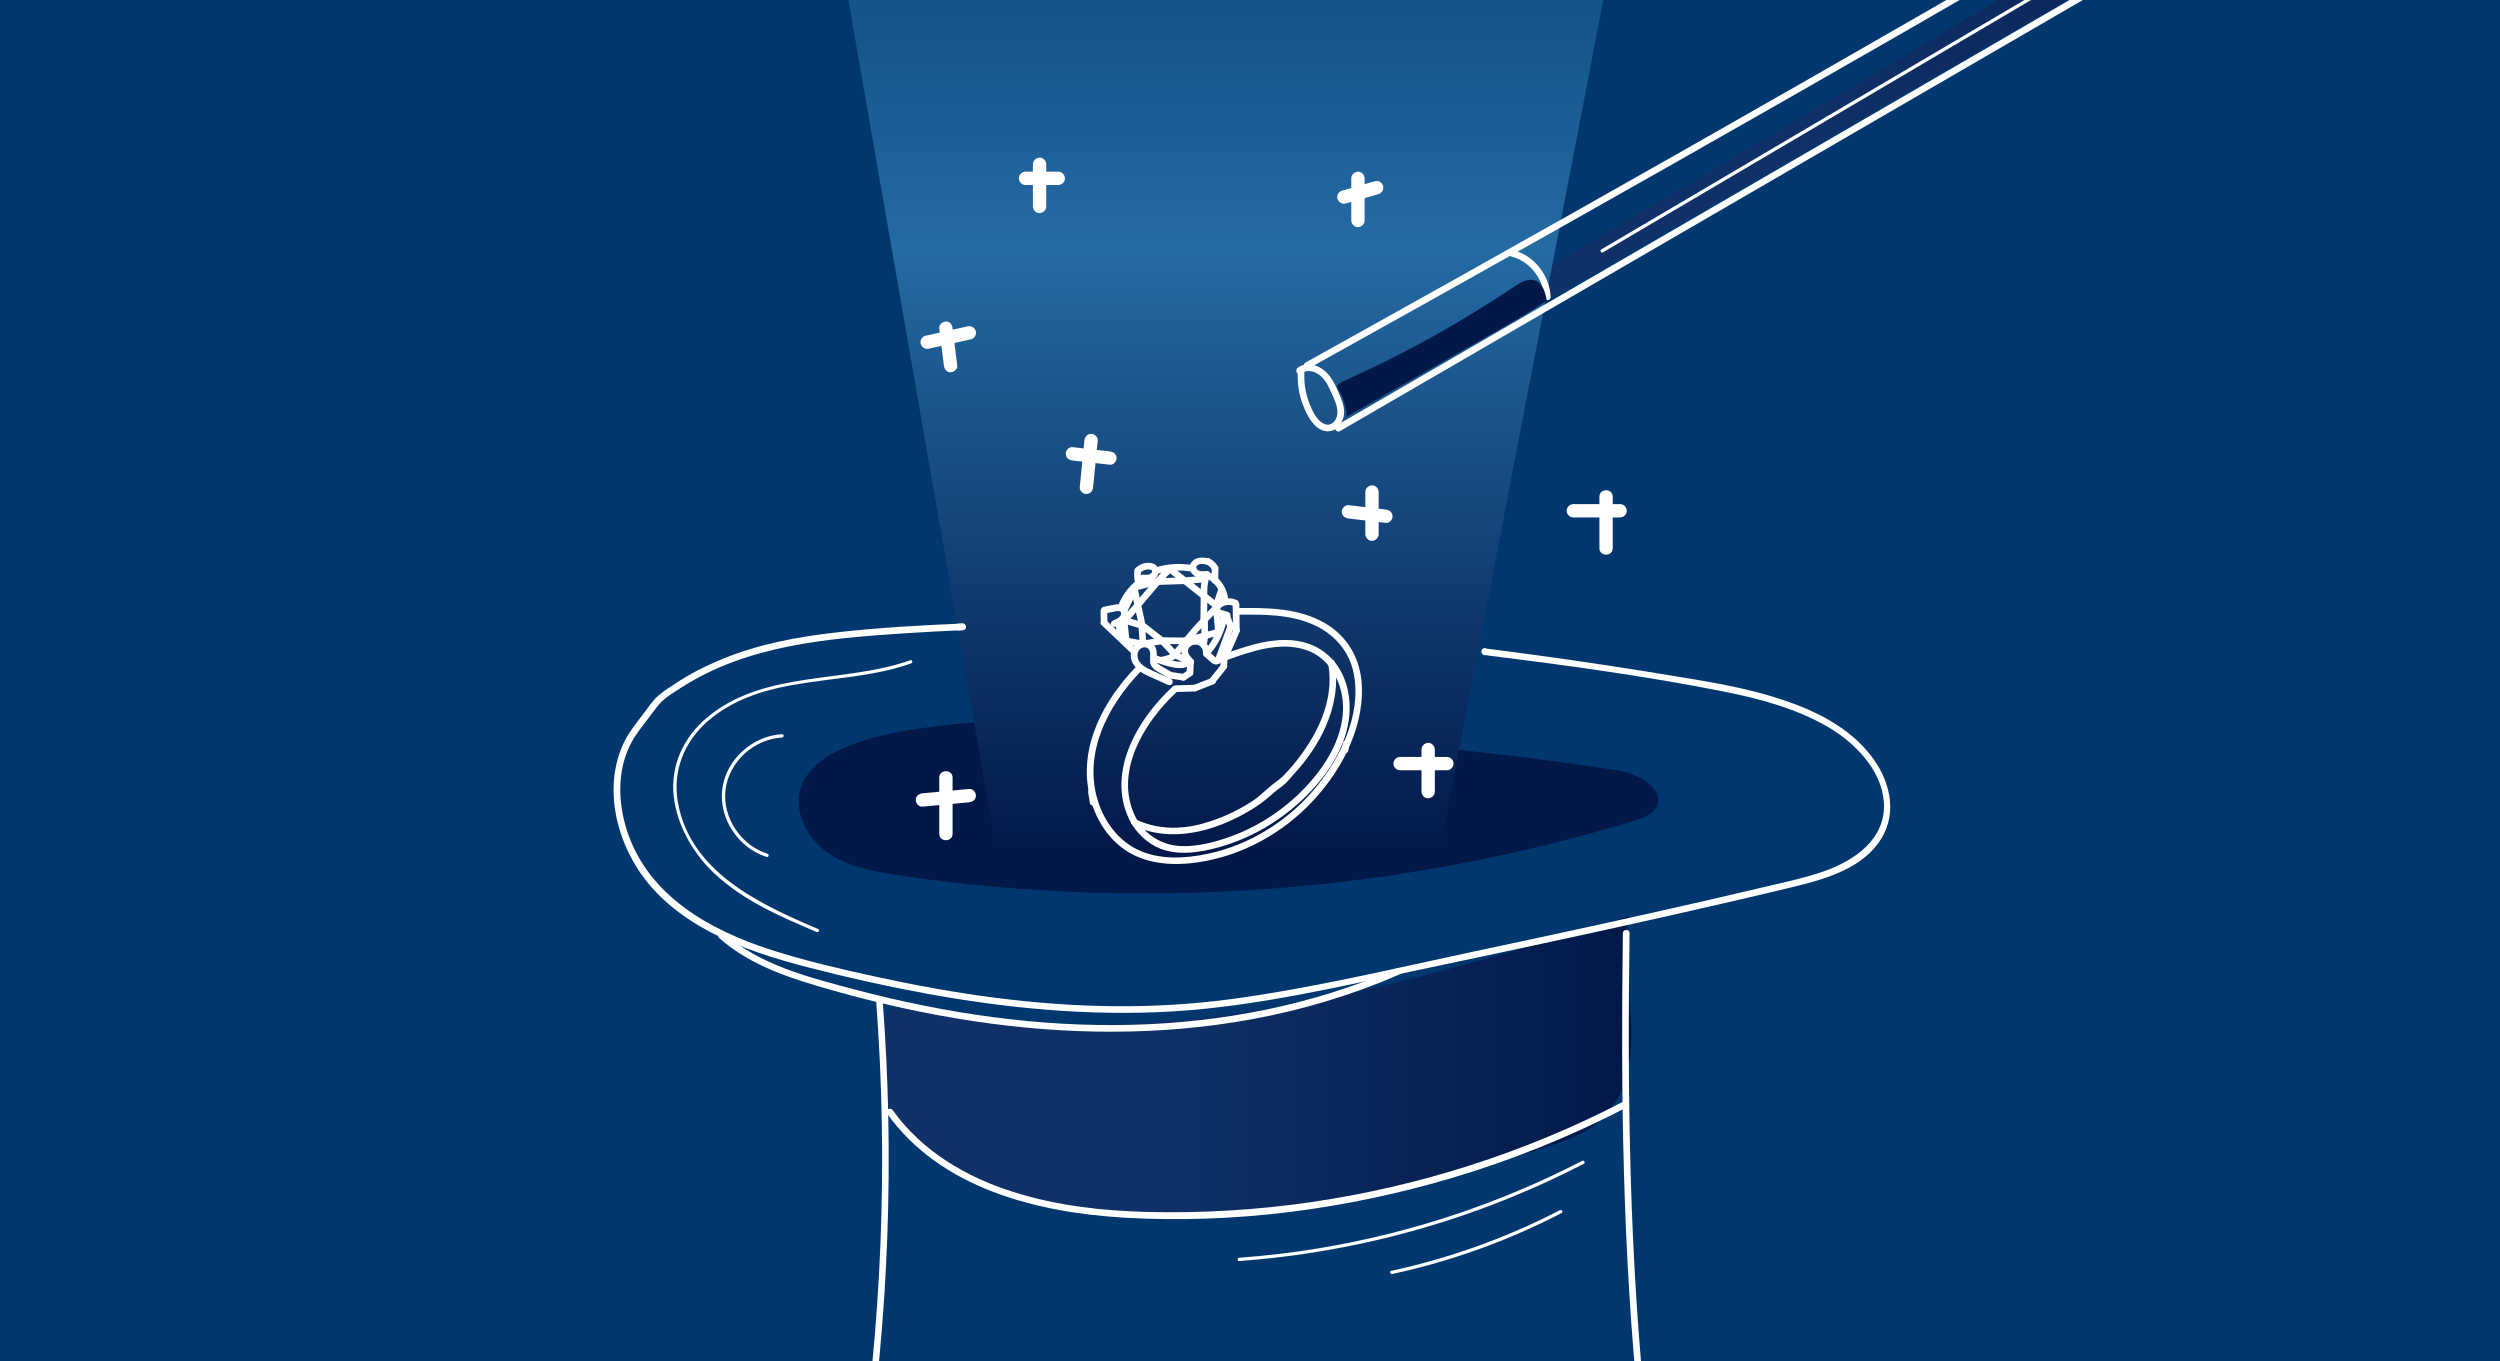 <svg width="314" height="171" viewBox="0 0 314 171" fill="none" xmlns="http://www.w3.org/2000/svg">
<rect x="0" y="0" width="314" height="171" fill="#808080" stroke="none"/>
<g clip-path="url(#clip0_7837_9438)">
<rect width="314" height="171" fill="white"/>
<g clip-path="url(#clip1_7837_9438)">
<rect width="316" height="173" transform="translate(-1 -2)" fill="#00376F"/>
<g clip-path="url(#clip2_7837_9438)">
<path d="M343 -66H72V247.474H343V-66Z" fill="#00376F"/>
<path d="M142.939 171.051L141.694 168.684L141.789 166.78" stroke="#00376F" stroke-width="0.279" stroke-linecap="round" stroke-linejoin="round"/>
<path d="M140.962 173.563L141.397 171.425L142.938 171.051" stroke="#00376F" stroke-width="0.279" stroke-linecap="round" stroke-linejoin="round"/>
<path d="M137.675 174.094L138.038 173.167L139.539 172.241L141.404 171.426L141.7 168.679L139.796 165.939L137.485 165.135L135.649 166.123L135.169 168.892M135.169 168.892C135.169 168.892 134.973 170.767 134.973 170.845C134.973 170.923 136.882 171.214 136.882 171.214L135.169 168.892ZM135.169 168.892L134.22 166.988" stroke="#00376F" stroke-width="0.279" stroke-linecap="round" stroke-linejoin="round"/>
<path d="M141.788 166.781L139.796 165.943L138.523 164.151L137.479 165.139L135.721 164.531L136.24 163.426" stroke="#00376F" stroke-width="0.279" stroke-linecap="round" stroke-linejoin="round"/>
<path d="M135.642 166.121L135.72 164.53L133.454 165.535L134.213 166.986L135.642 166.121Z" stroke="#00376F" stroke-width="0.279" stroke-linecap="round" stroke-linejoin="round"/>
<path d="M133.191 169.175L134.967 170.849L135.67 173.06" stroke="#00376F" stroke-width="0.279" stroke-linecap="round" stroke-linejoin="round"/>
<path d="M141.224 168.795L139.65 166.389L137.501 165.574" stroke="#00376F" stroke-width="0.279" stroke-linecap="round" stroke-linejoin="round"/>
<path d="M133.069 169.293L134.213 166.987L132.885 167.534" stroke="#00376F" stroke-width="0.279" stroke-linecap="round" stroke-linejoin="round"/>
<path d="M112.679 140.885C114.666 144.022 118.032 146.004 121.42 147.516C138.206 154.98 157.626 153.355 175.528 149.258C181.942 147.79 188.283 146.026 194.529 143.96C196.896 143.179 199.324 142.314 201.155 140.622C204.415 137.625 205.085 132.74 204.856 128.319C204.627 123.898 203.723 119.422 204.616 115.09C184.922 121.091 165.005 127.13 144.452 128.392C135.621 128.933 126.735 128.576 117.976 127.337C113.734 126.74 110.904 124.914 110.569 130.083C110.329 133.756 110.658 137.703 112.673 140.885H112.679Z" fill="url(#paint0_linear_7837_9438)"/>
<path d="M100.849 98.244C99.409 101.208 101.039 104.931 103.685 106.896C106.325 108.861 109.708 109.475 112.963 109.955C143.798 114.521 175.638 112.138 205.452 103.033C206.418 102.737 207.468 102.369 207.976 101.504C209.321 99.21 205.849 97.172 203.22 96.764C183.319 93.661 163.408 92.399 143.357 90.82C137.256 90.34 131.411 89.781 125.299 90.446C119.064 91.121 104.065 91.623 100.849 98.249V98.244Z" fill="#021849"/>
<path d="M314.622 -37.825C316.168 -38.741 317.792 -39.69 319.59 -39.762C321.387 -39.835 323.369 -38.707 323.592 -36.927C272.599 -7.487 221.607 21.953 170.609 51.399C169.012 52.32 167.712 52.828 166.115 51.907C167.505 45.75 187.372 37.784 193.004 34.435C202.823 28.602 212.636 22.768 222.455 16.935C242.272 5.162 262.083 -6.61 281.899 -18.388C292.807 -24.869 303.714 -31.35 314.622 -37.831V-37.825Z" fill="url(#paint1_linear_7837_9438)"/>
<path d="M100.312 -35.895L125.131 106.695H180.846L208.276 -35.895H100.312Z" fill="url(#paint2_linear_7837_9438)"/>
<path d="M186.496 82.278C196.477 83.523 206.508 84.879 216.377 86.833C220.882 87.726 225.437 88.927 229.45 91.226C232.844 93.169 236.327 96.624 236.612 100.749C236.93 105.355 232.95 108.073 229.082 109.435C226.832 110.228 224.488 110.725 222.171 111.272C219.854 111.819 217.331 112.41 214.914 112.969C204.928 115.268 194.908 117.434 184.883 119.561C174.946 121.671 164.993 124.077 154.918 125.45C144.842 126.823 135.012 126.595 125.115 125.333C120.035 124.685 114.989 123.764 109.982 122.67C105.561 121.705 101.117 120.677 96.802 119.288C89.105 116.809 81.379 112.477 78.75 104.327C77.639 100.889 77.5 96.976 79.102 93.66C79.693 92.426 80.542 91.383 81.368 90.305C81.826 89.708 82.261 89.083 82.747 88.508C83.5 87.62 84.656 86.95 85.627 86.325C93.877 81.039 103.931 80.185 113.46 79.554C115.938 79.392 118.422 79.258 120.9 79.152C121.436 79.13 121.442 78.293 120.9 78.315C115.664 78.538 110.412 78.823 105.204 79.415C99.996 80.006 95.306 80.894 90.684 82.786C88.614 83.635 86.615 84.656 84.756 85.895C83.919 86.454 82.914 87.056 82.239 87.805C81.658 88.446 81.173 89.194 80.642 89.881C79.772 91.014 78.884 92.119 78.281 93.431C77.533 95.056 77.148 96.814 77.075 98.595C76.93 102.318 78.125 106.075 80.134 109.19C82.339 112.611 85.638 115.179 89.2 117.066C93.062 119.109 97.266 120.404 101.48 121.498C106.426 122.782 111.422 123.898 116.446 124.814C126.644 126.673 137.055 127.661 147.427 127.024C157.899 126.377 168.164 123.937 178.402 121.777C188.885 119.567 199.368 117.334 209.818 114.978C215.059 113.795 220.301 112.595 225.526 111.322C229.439 110.367 234.05 108.994 236.288 105.343C238.393 101.916 237.315 97.891 234.982 94.894C232.247 91.383 228.189 89.345 224.052 87.944C219.425 86.375 214.563 85.616 209.756 84.824C204.543 83.964 199.312 83.166 194.076 82.44C191.548 82.088 189.013 81.759 186.485 81.441C185.949 81.374 185.954 82.211 186.485 82.278H186.496Z" fill="white"/>
<path d="M186.497 82.278C187.038 82.278 187.038 81.44 186.497 81.44C185.955 81.44 185.955 82.278 186.497 82.278Z" fill="white"/>
<path d="M120.309 79.174C120.404 79.174 120.493 79.169 120.588 79.163L120.9 79.152C121.012 79.152 121.118 79.108 121.196 79.029C121.235 78.99 121.263 78.946 121.286 78.895C121.314 78.845 121.325 78.789 121.319 78.734C121.319 78.627 121.28 78.51 121.196 78.438C121.113 78.365 121.012 78.309 120.9 78.315C120.705 78.32 120.51 78.326 120.314 78.337C120.314 78.337 120.314 78.337 120.309 78.337C120.197 78.337 120.091 78.382 120.013 78.46C119.974 78.499 119.946 78.544 119.924 78.594C119.896 78.644 119.884 78.7 119.89 78.756C119.89 78.862 119.929 78.979 120.013 79.052C120.097 79.124 120.197 79.18 120.309 79.174Z" fill="white"/>
<path d="M90.333 117.82C94.341 121.37 99.549 122.972 104.606 124.401C110.406 126.042 116.301 127.36 122.263 128.253C133.862 130 145.724 130.134 157.285 128.007C163.632 126.841 169.839 124.976 175.756 122.397C176.247 122.185 175.823 121.459 175.332 121.672C164.915 126.21 153.584 128.42 142.252 128.716C130.496 129.023 118.763 127.298 107.414 124.295C101.698 122.782 95.463 121.236 90.93 117.217C90.528 116.86 89.931 117.452 90.338 117.809L90.333 117.82Z" fill="white"/>
<path d="M110.049 125.774C110.808 135.906 110.993 146.077 110.585 156.23C110.178 166.434 109.184 176.611 107.593 186.698C106.806 191.716 105.868 196.706 104.791 201.669C104.523 202.897 104.244 204.125 103.965 205.353C103.686 206.581 103.423 207.714 103.485 208.914C103.591 211.03 104.802 212.783 106.181 214.301C111.908 220.603 119.935 224.449 128.124 226.386C137.87 228.686 148.007 228.44 157.944 227.999C167.227 227.586 176.549 226.822 185.62 224.74C190.113 223.707 194.529 222.35 198.777 220.559C202.461 219.007 206.731 217.237 209.26 213.988C212.163 210.265 211.002 205.621 210.192 201.384C209.226 196.304 208.411 191.197 207.73 186.067C206.391 175.913 205.576 165.692 205.107 155.466C204.643 145.217 204.526 134.951 204.593 124.691C204.61 122.196 204.638 119.701 204.671 117.206C204.677 116.664 203.84 116.664 203.834 117.206C203.695 127.237 203.683 137.274 203.968 147.299C204.253 157.313 204.828 167.328 205.86 177.297C206.374 182.243 206.994 187.178 207.747 192.095C208.127 194.557 208.534 197.013 208.981 199.464C209.427 201.914 210.036 204.309 210.254 206.765C210.454 209.004 210.175 211.225 208.869 213.106C207.73 214.748 206.045 215.948 204.331 216.936C200.423 219.191 196.131 220.854 191.833 222.194C183.03 224.941 173.83 226.146 164.659 226.783C159.903 227.112 155.136 227.324 150.374 227.413C145.613 227.503 140.444 227.413 135.515 226.827C126.857 225.8 118.182 223.126 111.193 217.767C109.491 216.461 107.878 214.993 106.465 213.369C105.768 212.565 105.12 211.689 104.718 210.695C104.221 209.467 104.244 208.177 104.484 206.894C104.93 204.465 105.567 202.065 106.069 199.648C106.572 197.231 107.057 194.713 107.498 192.235C109.234 182.505 110.423 172.681 111.065 162.823C111.707 152.965 111.796 142.962 111.322 133.037C111.205 130.614 111.054 128.191 110.875 125.769C110.836 125.233 109.999 125.233 110.038 125.769L110.049 125.774Z" fill="white"/>
<path d="M111.405 139.853C118.137 149.286 130.217 152.284 141.191 152.937C154.963 153.752 169.007 151.899 182.214 147.997C189.823 145.753 197.208 142.772 204.253 139.121C204.733 138.876 204.308 138.15 203.828 138.396C191.559 144.759 178.229 149.03 164.547 151.006C157.781 151.983 150.927 152.39 144.089 152.223C138.423 152.083 132.718 151.424 127.292 149.716C121.347 147.846 115.793 144.575 112.125 139.434C111.813 138.999 111.087 139.417 111.4 139.858L111.405 139.853Z" fill="white"/>
<path d="M163.028 46.359C162.883 47.955 163.123 49.579 163.726 51.059C164.217 52.259 165.032 53.889 166.455 54.146C167.879 54.402 168.884 52.929 168.817 51.617C168.777 50.78 168.437 50.004 168.102 49.245C167.801 48.563 167.494 47.871 167.041 47.274C166.143 46.074 164.368 45.175 162.989 46.197C162.559 46.515 162.978 47.24 163.413 46.922C164.384 46.202 165.607 46.805 166.277 47.642C166.656 48.117 166.93 48.675 167.181 49.228C167.449 49.808 167.722 50.394 167.879 51.014C168.024 51.583 168.035 52.181 167.739 52.705C167.488 53.146 167.041 53.442 166.522 53.308C165.439 53.024 164.797 51.544 164.435 50.606C163.915 49.25 163.726 47.804 163.86 46.364C163.91 45.828 163.073 45.828 163.022 46.364L163.028 46.359Z" fill="white"/>
<path d="M164.396 46.252C174.399 40.697 184.391 35.115 194.361 29.5C204.375 23.862 214.378 18.19 224.359 12.497C234.34 6.803 244.22 1.12 254.128 -4.612C264.037 -10.345 273.923 -16.106 283.797 -21.9C293.672 -27.695 303.608 -33.567 313.494 -39.445C314.7 -40.165 315.911 -40.885 317.117 -41.599C317.58 -41.873 317.162 -42.599 316.693 -42.325C306.857 -36.464 297.01 -30.636 287.141 -24.836C277.233 -19.009 267.302 -13.214 257.355 -7.448C247.452 -1.71 237.533 4.001 227.602 9.683C217.666 15.366 207.713 21.015 197.749 26.636C187.785 32.257 177.709 37.895 167.662 43.483C166.434 44.164 165.205 44.851 163.977 45.532C163.509 45.794 163.927 46.514 164.402 46.257L164.396 46.252Z" fill="white"/>
<path d="M168.293 54.15C178.346 48.317 188.405 42.484 198.458 36.645C208.512 30.811 218.571 24.978 228.624 19.139C238.677 13.306 248.736 7.473 258.79 1.634C268.843 -4.2 278.902 -10.033 288.955 -15.872C299.009 -21.711 309.068 -27.538 319.121 -33.377C320.366 -34.097 321.611 -34.823 322.861 -35.543C323.324 -35.811 322.906 -36.537 322.437 -36.269C312.383 -30.435 302.325 -24.602 292.271 -18.763C282.218 -12.924 272.159 -7.097 262.105 -1.258C252.052 4.576 241.993 10.409 231.94 16.248C221.886 22.087 211.827 27.914 201.774 33.753C191.721 39.592 181.662 45.42 171.608 51.259C170.364 51.979 169.119 52.704 167.868 53.425C167.405 53.693 167.824 54.418 168.293 54.15Z" fill="white"/>
<path d="M189.812 32.213C192.089 32.788 193.82 34.943 193.92 37.287C193.943 37.823 194.78 37.829 194.758 37.287C194.646 34.574 192.681 32.073 190.035 31.404C189.51 31.27 189.287 32.079 189.812 32.213Z" fill="white"/>
<path d="M142.191 103.586C143.185 105.115 144.625 106.327 146.406 106.818C148.533 107.404 150.81 107.024 152.898 106.466C156.895 105.394 160.568 103.279 163.576 100.443C166.367 97.808 168.846 94.347 169.404 90.462C169.89 87.079 168.824 83.367 165.765 81.514C162.119 79.309 157.587 80.766 153.914 82.084C153.411 82.262 153.629 83.072 154.137 82.893C157.185 81.799 160.657 80.582 163.895 81.587C167.132 82.591 168.84 86.03 168.678 89.351C168.5 92.907 166.479 96.173 164.112 98.713C161.55 101.465 158.357 103.647 154.829 104.965C152.781 105.729 150.52 106.354 148.315 106.265C146.11 106.176 144.151 105.054 142.911 103.162C142.616 102.709 141.896 103.134 142.186 103.586H142.191Z" fill="white"/>
<path d="M147.248 86.275C142.698 90.473 138.718 97.439 142.134 103.496C142.397 103.965 143.122 103.546 142.86 103.072C139.639 97.361 143.586 90.791 147.839 86.867C148.236 86.499 147.644 85.912 147.248 86.275Z" fill="white"/>
<path d="M142.733 83.702C138.669 87.877 135.521 93.649 136.788 99.633C137.335 102.229 138.691 104.724 140.796 106.382C143.258 108.319 146.451 108.732 149.493 108.425C155.047 107.861 160.283 105.215 164.224 101.296C168.165 97.378 171.308 91.762 171.045 86.102C170.895 82.803 169.287 79.928 166.401 78.259C163.063 76.328 159.111 76.328 155.365 76.372C154.829 76.378 154.824 77.215 155.365 77.21C158.603 77.171 162.008 77.12 165.022 78.488C167.607 79.666 169.471 81.781 170.029 84.6C171.068 89.876 168.198 95.575 164.81 99.443C161.439 103.295 156.867 106.103 151.854 107.202C148.963 107.839 145.68 108.04 142.934 106.739C140.612 105.639 138.943 103.501 138.077 101.123C135.839 94.966 139.038 88.686 143.319 84.293C143.693 83.908 143.101 83.317 142.727 83.702H142.733Z" fill="white"/>
<path d="M147.103 85.293C146.232 84.896 145.35 84.522 144.485 84.109C143.837 83.802 143.095 83.395 142.905 82.647C142.81 82.284 142.872 81.876 143.128 81.592C143.34 81.363 143.642 81.24 143.943 81.329C144.73 81.558 144.368 82.597 144.457 83.188C144.535 83.685 144.848 84.031 145.272 84.288C145.763 84.589 146.277 84.863 146.773 85.153C147.242 85.421 147.667 84.701 147.198 84.427C146.695 84.143 146.187 83.864 145.696 83.562C145.529 83.462 145.372 83.356 145.311 83.166C145.25 82.976 145.266 82.742 145.277 82.535C145.3 82.077 145.317 81.586 145.06 81.179C144.803 80.771 144.401 80.537 143.949 80.47C142.922 80.33 142.09 81.212 142.023 82.189C141.956 83.166 142.637 84.009 143.452 84.505C143.915 84.785 144.418 84.991 144.909 85.215C145.495 85.477 146.081 85.745 146.667 86.007C146.874 86.102 147.12 86.069 147.242 85.856C147.348 85.678 147.298 85.376 147.092 85.281L147.103 85.293Z" fill="white"/>
<path d="M147.002 85.236C147.493 85.309 147.985 85.376 148.476 85.448C148.593 85.465 148.694 85.471 148.8 85.404C148.889 85.353 148.967 85.253 148.989 85.153C149.012 85.046 149.006 84.924 148.945 84.829C148.889 84.745 148.8 84.65 148.694 84.639C148.202 84.566 147.711 84.499 147.22 84.427C147.103 84.41 147.002 84.405 146.896 84.472C146.807 84.522 146.729 84.622 146.706 84.723C146.684 84.829 146.69 84.952 146.751 85.046C146.807 85.13 146.896 85.225 147.002 85.236Z" fill="white"/>
<path d="M148.855 85.438L149.62 84.913C149.709 84.852 149.781 84.773 149.809 84.662C149.837 84.561 149.826 84.427 149.765 84.338C149.703 84.249 149.62 84.171 149.513 84.148C149.407 84.126 149.285 84.126 149.19 84.193L148.425 84.718C148.336 84.779 148.263 84.857 148.235 84.969C148.207 85.069 148.218 85.203 148.28 85.292C148.341 85.382 148.425 85.46 148.531 85.482C148.637 85.505 148.76 85.505 148.855 85.438Z" fill="white"/>
<path d="M149.883 84.523C149.9 84.07 149.917 83.618 149.934 83.166C149.939 82.948 149.738 82.736 149.515 82.748C149.28 82.759 149.102 82.932 149.096 83.166C149.08 83.618 149.063 84.07 149.046 84.523C149.04 84.74 149.241 84.952 149.465 84.941C149.699 84.93 149.878 84.757 149.883 84.523Z" fill="white"/>
<path d="M149.861 82.826C149.688 82.648 149.514 82.475 149.397 82.291C149.364 82.24 149.33 82.184 149.302 82.129C149.291 82.101 149.274 82.073 149.263 82.045C149.274 82.073 149.274 82.067 149.258 82.017C149.241 81.961 149.224 81.9 149.213 81.838C149.224 81.894 149.207 81.743 149.213 81.727C149.213 81.576 149.291 81.403 149.408 81.28C149.447 81.241 149.487 81.202 149.531 81.163C149.475 81.213 149.593 81.124 149.609 81.113C149.654 81.085 149.699 81.062 149.749 81.04C149.676 81.074 149.816 81.018 149.833 81.012C149.883 80.996 149.933 80.984 149.989 80.973C150.039 80.968 150.039 80.962 149.995 80.973C150.022 80.973 150.045 80.973 150.073 80.968C150.123 80.968 150.179 80.968 150.229 80.968C150.257 80.968 150.279 80.968 150.307 80.973C150.262 80.968 150.262 80.973 150.313 80.973C150.363 80.984 150.413 80.996 150.463 81.012C150.486 81.018 150.514 81.029 150.536 81.04C150.497 81.023 150.497 81.029 150.542 81.046C150.586 81.074 150.631 81.096 150.676 81.124C150.715 81.152 150.72 81.152 150.687 81.124C150.709 81.141 150.726 81.157 150.748 81.174C150.787 81.208 150.821 81.247 150.86 81.286C150.893 81.325 150.893 81.325 150.865 81.291C150.882 81.314 150.893 81.336 150.91 81.353C150.938 81.397 150.966 81.442 150.988 81.487C150.999 81.509 151.01 81.531 151.022 81.559C151.005 81.52 151.005 81.52 151.022 81.565C151.038 81.615 151.055 81.665 151.066 81.716C151.066 81.732 151.1 81.889 151.089 81.794C151.1 81.9 151.1 82 151.089 82.106C151.066 82.324 151.295 82.536 151.507 82.525C151.753 82.514 151.904 82.341 151.926 82.106C151.971 81.66 151.831 81.191 151.558 80.834C151.251 80.426 150.826 80.186 150.318 80.125C149.341 80.007 148.275 80.806 148.376 81.85C148.437 82.486 148.839 82.96 149.269 83.401C149.425 83.563 149.704 83.558 149.861 83.401C150.017 83.245 150.017 82.972 149.861 82.81V82.826Z" fill="white"/>
<path d="M151.323 82.497L151.987 83.088C152.099 83.189 152.216 83.295 152.356 83.362C152.54 83.451 152.763 83.501 152.964 83.423C153.07 83.384 153.154 83.334 153.216 83.234C153.266 83.144 153.288 83.01 153.26 82.91C153.232 82.809 153.165 82.709 153.07 82.659C152.976 82.608 152.853 82.575 152.747 82.614C152.724 82.625 152.702 82.631 152.674 82.636L152.786 82.62C152.752 82.62 152.724 82.62 152.696 82.62L152.808 82.636C152.775 82.631 152.747 82.62 152.719 82.608L152.819 82.653C152.752 82.625 152.685 82.586 152.629 82.536L152.713 82.603C152.579 82.497 152.456 82.379 152.328 82.262L151.926 81.905C151.842 81.832 151.742 81.782 151.63 81.782C151.53 81.782 151.407 81.827 151.334 81.905C151.189 82.067 151.161 82.34 151.334 82.497H151.323Z" fill="white"/>
<path d="M153.388 83.094C153.913 81.681 154.432 80.264 154.956 78.851C155.035 78.639 154.867 78.394 154.666 78.338C154.432 78.271 154.231 78.416 154.153 78.628C153.628 80.04 153.109 81.458 152.584 82.87C152.506 83.083 152.673 83.328 152.874 83.384C153.109 83.451 153.31 83.306 153.388 83.094Z" fill="white"/>
<path d="M154.962 78.544C154.789 78.092 154.622 77.64 154.448 77.188C154.409 77.082 154.354 76.998 154.259 76.937C154.169 76.886 154.035 76.864 153.935 76.892C153.734 76.959 153.561 77.188 153.645 77.406C153.818 77.858 153.985 78.31 154.158 78.762C154.197 78.868 154.253 78.952 154.348 79.013C154.437 79.064 154.571 79.086 154.672 79.058C154.873 78.991 155.046 78.762 154.962 78.544Z" fill="white"/>
<path d="M154.248 76.863L153.651 76.685C153.561 76.657 153.472 76.635 153.388 76.607C153.355 76.596 153.327 76.584 153.293 76.573C153.388 76.612 153.293 76.573 153.277 76.562C153.26 76.551 153.238 76.54 153.221 76.528C153.265 76.562 153.265 76.568 153.232 76.534C153.204 76.506 153.204 76.506 153.226 76.534C153.243 76.562 153.243 76.556 153.226 76.523C153.243 76.573 153.243 76.573 153.226 76.523C153.226 76.568 153.226 76.579 153.226 76.545C153.226 76.528 153.226 76.506 153.226 76.489C153.221 76.54 153.221 76.54 153.226 76.489C153.249 76.406 153.193 76.523 153.243 76.456C153.254 76.434 153.265 76.417 153.282 76.394C153.254 76.434 153.254 76.434 153.282 76.394C153.31 76.367 153.332 76.344 153.36 76.316C153.377 76.3 153.399 76.283 153.416 76.272C153.383 76.294 153.377 76.3 153.405 76.283C153.472 76.238 153.533 76.199 153.6 76.16C153.639 76.138 153.673 76.127 153.712 76.104C153.74 76.093 153.734 76.093 153.695 76.11C153.718 76.099 153.74 76.093 153.762 76.082C153.84 76.054 153.919 76.032 154.002 76.009C154.036 76.004 154.075 75.998 154.108 75.987C154.159 75.981 154.153 75.981 154.103 75.987C154.12 75.987 154.136 75.987 154.159 75.987C154.237 75.981 154.315 75.976 154.387 75.981C154.438 75.981 154.482 75.987 154.527 75.993C154.616 75.998 154.46 75.976 154.555 75.993C154.639 76.009 154.717 76.026 154.795 76.054C154.828 76.065 154.862 76.076 154.895 76.088C154.94 76.104 154.94 76.104 154.895 76.088C154.918 76.099 154.94 76.11 154.962 76.115C155.158 76.21 155.426 76.177 155.537 75.965C155.638 75.775 155.599 75.496 155.387 75.39C154.722 75.066 153.963 75.066 153.293 75.379C152.975 75.524 152.64 75.775 152.49 76.099C152.294 76.534 152.411 77.009 152.824 77.265C152.992 77.371 153.193 77.422 153.383 77.477L154.025 77.673C154.237 77.734 154.488 77.595 154.538 77.382C154.588 77.17 154.471 76.936 154.248 76.869V76.863Z" fill="white"/>
<path d="M154.822 75.899C154.839 76.988 154.85 78.076 154.867 79.159C154.873 79.695 155.71 79.701 155.704 79.159C155.688 78.071 155.676 76.982 155.66 75.899C155.654 75.363 154.817 75.358 154.822 75.899Z" fill="white"/>
<path d="M154.94 78.997C154.416 80.197 153.891 81.397 153.366 82.597C153.277 82.804 153.305 83.049 153.517 83.172C153.696 83.278 153.997 83.228 154.092 83.021C154.617 81.821 155.141 80.621 155.666 79.421C155.755 79.214 155.727 78.969 155.515 78.846C155.337 78.74 155.035 78.79 154.94 78.997Z" fill="white"/>
<path d="M153.338 82.837L153.283 83.641C153.277 83.741 153.333 83.864 153.405 83.937C153.478 84.009 153.595 84.065 153.701 84.059C153.807 84.054 153.925 84.02 153.997 83.937C154.07 83.853 154.114 83.758 154.12 83.641L154.176 82.837C154.181 82.737 154.126 82.614 154.053 82.541C153.98 82.469 153.863 82.413 153.757 82.418C153.651 82.424 153.534 82.457 153.461 82.541C153.389 82.625 153.344 82.72 153.338 82.837Z" fill="white"/>
<path d="M153.427 83.389C152.942 84.003 152.456 84.617 151.97 85.231C151.898 85.32 151.848 85.404 151.848 85.526C151.848 85.627 151.892 85.75 151.97 85.822C152.121 85.962 152.417 86.007 152.562 85.822C153.048 85.208 153.533 84.594 154.019 83.98C154.092 83.891 154.142 83.807 154.142 83.684C154.142 83.584 154.097 83.461 154.019 83.389C153.868 83.249 153.573 83.204 153.427 83.389Z" fill="white"/>
<path d="M152.2 85.142L150.012 86.002C149.811 86.08 149.644 86.287 149.722 86.516C149.783 86.711 150.018 86.895 150.235 86.806L152.423 85.946C152.624 85.868 152.792 85.661 152.714 85.433C152.652 85.237 152.418 85.053 152.2 85.142Z" fill="white"/>
<path d="M147.633 86.918C148.442 86.895 149.257 86.873 150.067 86.845C150.284 86.84 150.497 86.656 150.485 86.427C150.474 86.198 150.301 86.002 150.067 86.008C149.257 86.03 148.442 86.053 147.633 86.081C147.415 86.086 147.203 86.27 147.214 86.499C147.225 86.728 147.398 86.923 147.633 86.918Z" fill="white"/>
<path d="M142.649 81.435C141.415 80.257 140.182 79.085 138.942 77.907C138.552 77.533 137.96 78.125 138.351 78.499C139.584 79.677 140.818 80.849 142.057 82.027C142.448 82.401 143.04 81.809 142.649 81.435Z" fill="white"/>
<path d="M139.092 78.137L139.064 76.753C139.064 76.535 138.874 76.323 138.645 76.334C138.416 76.346 138.221 76.519 138.227 76.753L138.255 78.137C138.255 78.355 138.444 78.567 138.673 78.556C138.902 78.545 139.097 78.372 139.092 78.137Z" fill="white"/>
<path d="M138.792 77.048C139.221 76.959 139.651 76.875 140.081 76.786C140.131 76.775 140.182 76.763 140.237 76.758C140.243 76.758 140.371 76.741 140.282 76.752C140.371 76.747 140.461 76.741 140.556 76.747C140.65 76.752 140.516 76.724 140.595 76.758C140.617 76.763 140.645 76.769 140.667 76.78C140.628 76.763 140.623 76.763 140.667 76.78C140.69 76.797 140.762 76.864 140.701 76.802C140.717 76.819 140.734 76.836 140.751 76.853C140.723 76.819 140.723 76.814 140.74 76.836C140.751 76.853 140.801 76.964 140.768 76.875C140.779 76.909 140.79 76.942 140.801 76.976C140.823 77.054 140.801 76.914 140.807 77.02C140.807 77.059 140.807 77.104 140.807 77.143C140.818 77.043 140.801 77.149 140.796 77.171C140.79 77.193 140.779 77.221 140.773 77.243C140.79 77.204 140.79 77.204 140.773 77.243C140.756 77.277 140.74 77.311 140.717 77.344C140.706 77.366 140.69 77.389 140.673 77.405C140.695 77.377 140.701 77.372 140.678 77.394C140.623 77.456 140.567 77.517 140.505 77.567C140.466 77.601 140.466 77.595 140.505 77.567C140.483 77.584 140.461 77.601 140.433 77.618C140.399 77.64 140.36 77.662 140.321 77.684C140.232 77.735 140.142 77.779 140.053 77.824C140.014 77.841 139.975 77.858 139.936 77.88C139.908 77.891 139.88 77.902 139.858 77.913C139.891 77.897 139.886 77.902 139.835 77.924C139.634 78.008 139.467 78.204 139.545 78.438C139.607 78.633 139.841 78.823 140.059 78.728C140.444 78.567 140.818 78.41 141.136 78.126C141.432 77.858 141.638 77.489 141.661 77.087C141.683 76.685 141.493 76.295 141.164 76.066C140.835 75.837 140.371 75.87 139.981 75.943C139.517 76.027 139.06 76.127 138.596 76.222C138.379 76.267 138.239 76.535 138.306 76.736C138.379 76.964 138.591 77.076 138.82 77.026L138.792 77.048Z" fill="white"/>
<path d="M143.374 72.907C143.34 72.773 143.312 72.639 143.29 72.505L143.307 72.616C143.268 72.337 143.268 72.052 143.307 71.768L143.29 71.879C143.29 71.879 143.29 71.846 143.296 71.829C143.312 71.712 143.312 71.612 143.251 71.505C143.201 71.416 143.1 71.338 143 71.316C142.894 71.293 142.771 71.299 142.676 71.36C142.592 71.416 142.497 71.505 142.486 71.612C142.414 72.125 142.43 72.633 142.559 73.135C142.615 73.348 142.86 73.498 143.072 73.426C143.284 73.353 143.424 73.135 143.363 72.912L143.374 72.907Z" fill="white"/>
<path d="M143.212 71.946C143.262 71.901 143.307 71.856 143.363 71.812C143.307 71.856 143.357 71.817 143.385 71.8C143.419 71.778 143.452 71.756 143.486 71.739C143.541 71.706 143.603 71.672 143.664 71.644C143.681 71.639 143.692 71.627 143.709 71.622C143.709 71.622 143.642 71.65 143.686 71.633C143.726 71.622 143.759 71.605 143.798 71.594C143.86 71.572 143.927 71.555 143.988 71.544C144.005 71.544 144.072 71.516 144.088 71.527C144.088 71.527 144.01 71.533 144.06 71.527C144.083 71.527 144.105 71.527 144.127 71.521C144.194 71.521 144.261 71.516 144.328 71.521C144.362 71.521 144.39 71.521 144.423 71.527C144.474 71.527 144.39 71.527 144.39 71.527C144.395 71.533 144.44 71.538 144.451 71.538C144.479 71.544 144.513 71.555 144.541 71.561C144.557 71.561 144.568 71.572 144.585 71.577C144.63 71.588 144.557 71.566 144.557 71.566C144.557 71.566 144.63 71.605 144.635 71.611C144.647 71.616 144.68 71.65 144.641 71.611C144.596 71.572 144.647 71.622 144.658 71.627C144.669 71.644 144.697 71.689 144.675 71.644C144.652 71.6 144.675 71.644 144.675 71.65C144.714 71.717 144.658 71.583 144.68 71.661C144.68 71.678 144.691 71.739 144.702 71.75C144.702 71.75 144.702 71.667 144.697 71.711C144.697 71.734 144.697 71.75 144.697 71.773C144.697 71.778 144.691 71.817 144.697 71.817C144.697 71.817 144.714 71.734 144.697 71.784C144.691 71.812 144.686 71.845 144.675 71.873C144.675 71.873 144.658 71.912 144.658 71.918C144.658 71.912 144.697 71.851 144.669 71.884C144.663 71.895 144.624 71.979 144.613 71.974C144.613 71.974 144.669 71.918 144.63 71.951C144.619 71.962 144.608 71.974 144.596 71.985C144.591 71.99 144.535 72.052 144.529 72.046C144.529 72.046 144.596 72.001 144.552 72.029C144.541 72.035 144.524 72.046 144.513 72.057C144.485 72.08 144.451 72.096 144.418 72.113C144.418 72.113 144.379 72.135 144.373 72.135C144.373 72.135 144.451 72.108 144.384 72.13C144.351 72.141 144.317 72.152 144.278 72.163C144.239 72.174 144.2 72.18 144.155 72.191C144.155 72.191 144.088 72.202 144.133 72.191C144.178 72.18 144.1 72.191 144.094 72.191C143.91 72.208 143.72 72.191 143.536 72.174C143.318 72.152 143.106 72.381 143.117 72.593C143.128 72.839 143.301 72.99 143.536 73.012C143.966 73.051 144.395 73.034 144.786 72.85C145.138 72.683 145.439 72.348 145.495 71.957C145.562 71.51 145.389 71.047 144.959 70.84C144.585 70.656 144.155 70.662 143.759 70.74C143.329 70.829 142.933 71.052 142.62 71.354C142.464 71.505 142.458 71.795 142.62 71.946C142.782 72.096 143.045 72.108 143.212 71.946Z" fill="white"/>
<path d="M153.014 72.912C153.02 72.398 153.025 71.879 153.031 71.365C153.031 71.148 152.835 70.936 152.612 70.947C152.389 70.958 152.194 71.131 152.194 71.365C152.188 71.879 152.182 72.398 152.177 72.912C152.177 73.129 152.372 73.341 152.595 73.33C152.819 73.319 153.014 73.146 153.014 72.912Z" fill="white"/>
<path d="M152.975 71.148C152.729 70.724 152.355 70.366 151.915 70.149C151.814 70.098 151.702 70.076 151.591 70.104C151.496 70.132 151.39 70.204 151.34 70.294C151.289 70.389 151.261 70.506 151.295 70.618C151.328 70.718 151.39 70.819 151.485 70.869C151.613 70.93 151.736 71.008 151.853 71.098L151.769 71.031C151.909 71.142 152.037 71.265 152.149 71.41L152.082 71.326C152.143 71.405 152.194 71.483 152.244 71.567C152.294 71.656 152.395 71.728 152.495 71.756C152.596 71.784 152.729 71.773 152.819 71.712C153.009 71.589 153.087 71.343 152.97 71.137L152.975 71.148Z" fill="white"/>
<path d="M151.764 70.121C151.351 70.048 150.938 69.987 150.52 70.071C150.151 70.143 149.827 70.367 149.615 70.668C149.386 70.997 149.375 71.41 149.537 71.773C149.688 72.114 150.006 72.348 150.341 72.477C150.737 72.633 151.184 72.599 151.597 72.555C151.815 72.532 152.027 72.376 152.016 72.136C152.004 71.93 151.831 71.695 151.597 71.717C151.446 71.734 151.301 71.745 151.15 71.751C151.078 71.751 151.005 71.751 150.938 71.751C150.899 71.751 150.86 71.745 150.827 71.74C150.776 71.74 150.854 71.74 150.854 71.74C150.832 71.74 150.799 71.728 150.776 71.723C150.709 71.706 150.642 71.689 150.581 71.667C150.654 71.706 150.508 71.645 150.581 71.667C150.547 71.65 150.52 71.634 150.486 71.617C150.464 71.606 150.441 71.583 150.419 71.572C150.43 71.572 150.492 71.634 150.441 71.589C150.43 71.578 150.419 71.572 150.414 71.561C150.397 71.544 150.374 71.522 150.358 71.505C150.347 71.494 150.335 71.477 150.324 71.466C150.291 71.427 150.369 71.533 150.341 71.489C150.324 71.461 150.307 71.438 150.291 71.41C150.285 71.399 150.28 71.388 150.274 71.377C150.252 71.338 150.291 71.416 150.291 71.416C150.291 71.388 150.268 71.36 150.263 71.332C150.263 71.321 150.257 71.31 150.252 71.293C150.235 71.232 150.263 71.321 150.252 71.327C150.257 71.315 150.252 71.254 150.252 71.237C150.252 71.193 150.246 71.282 150.246 71.282C150.246 71.271 150.246 71.254 150.252 71.243C150.252 71.221 150.274 71.181 150.274 71.159C150.274 71.159 150.235 71.237 150.257 71.198C150.268 71.181 150.274 71.159 150.285 71.142C150.296 71.126 150.319 71.098 150.324 71.075C150.324 71.075 150.268 71.142 150.296 71.109C150.307 71.098 150.319 71.081 150.33 71.07C150.347 71.053 150.363 71.031 150.386 71.014C150.397 71.003 150.408 70.997 150.414 70.986C150.48 70.93 150.358 71.02 150.402 70.997C150.453 70.969 150.497 70.936 150.547 70.908C150.614 70.874 150.475 70.93 150.547 70.908C150.581 70.897 150.614 70.886 150.648 70.874C150.67 70.869 150.76 70.835 150.782 70.847C150.782 70.847 150.704 70.852 150.754 70.847C150.776 70.847 150.799 70.847 150.821 70.841C150.905 70.841 150.988 70.841 151.072 70.841C151.117 70.841 151.162 70.847 151.206 70.852C151.223 70.852 151.24 70.852 151.256 70.858C151.312 70.858 151.178 70.847 151.262 70.858C151.351 70.869 151.441 70.886 151.53 70.902C151.748 70.941 151.993 70.847 152.043 70.612C152.088 70.411 151.982 70.138 151.753 70.099L151.764 70.121Z" fill="white"/>
<path d="M143.464 72.393C142.063 73.258 141.002 74.57 140.422 76.105C140.344 76.317 140.511 76.563 140.712 76.618C140.947 76.686 141.148 76.54 141.226 76.328C141.728 75.005 142.683 73.861 143.883 73.113C144.341 72.828 143.922 72.103 143.459 72.387L143.464 72.393Z" fill="white"/>
<path d="M140.097 78.192C140.147 79.431 140.672 80.632 141.576 81.491C141.738 81.647 142.006 81.653 142.168 81.491C142.33 81.329 142.33 81.056 142.168 80.899C141.42 80.185 140.979 79.203 140.934 78.192C140.923 77.969 140.75 77.773 140.516 77.773C140.298 77.773 140.086 77.963 140.097 78.192Z" fill="white"/>
<path d="M144.903 83.083C145.729 83.39 146.561 83.703 147.432 83.842C148.225 83.971 149.263 84.015 149.681 83.172C149.921 82.692 149.201 82.268 148.956 82.748C148.671 83.312 147.739 83.066 147.259 82.96C146.528 82.798 145.824 82.536 145.121 82.273C144.909 82.195 144.663 82.363 144.607 82.564C144.54 82.798 144.685 82.999 144.898 83.077L144.903 83.083Z" fill="white"/>
<path d="M151.993 82.155C153.121 80.821 153.88 79.202 154.159 77.477C154.193 77.254 154.103 77.025 153.869 76.964C153.668 76.908 153.389 77.031 153.355 77.254C153.099 78.834 152.44 80.335 151.402 81.563C151.256 81.736 151.234 81.987 151.402 82.155C151.552 82.306 151.848 82.328 151.993 82.155Z" fill="white"/>
<path d="M151.412 72.588C152.003 72.845 152.495 73.247 152.841 73.755C153.187 74.263 153.416 74.888 153.438 75.502C153.449 75.725 153.622 75.921 153.857 75.921C154.074 75.921 154.287 75.731 154.275 75.502C154.214 73.961 153.259 72.482 151.836 71.862C151.629 71.773 151.389 71.801 151.261 72.013C151.155 72.192 151.205 72.493 151.412 72.588Z" fill="white"/>
<path d="M145.389 72.063C146.768 71.645 148.23 71.544 149.654 71.795C149.877 71.835 150.106 71.734 150.167 71.505C150.223 71.304 150.1 71.031 149.877 70.992C148.309 70.718 146.695 70.796 145.166 71.26C144.652 71.416 144.87 72.225 145.389 72.069V72.063Z" fill="white"/>
<path d="M141.61 78.153C142.565 77.031 143.519 75.909 144.474 74.787C145.373 73.732 146.238 72.61 147.304 71.717C147.717 71.371 147.125 70.779 146.712 71.126C145.641 72.019 144.781 73.135 143.882 74.196C142.928 75.318 141.973 76.44 141.019 77.562C140.673 77.969 141.259 78.566 141.61 78.153Z" fill="white"/>
<path d="M146.713 71.813L152.618 76.485C152.797 76.624 153.037 76.658 153.21 76.485C153.355 76.34 153.389 76.033 153.21 75.893L147.304 71.221C147.126 71.082 146.886 71.048 146.713 71.221C146.567 71.366 146.534 71.673 146.713 71.813Z" fill="white"/>
<path d="M152.612 75.882C150.709 77.757 148.945 79.773 147.315 81.894C147.175 82.073 147.287 82.363 147.466 82.469C147.678 82.597 147.901 82.497 148.04 82.318C149.62 80.253 151.351 78.299 153.204 76.474C153.589 76.094 152.997 75.502 152.612 75.882Z" fill="white"/>
<path d="M141.28 78.354C141.978 78.561 142.681 78.767 143.379 78.979C143.591 79.04 143.842 78.907 143.893 78.689C143.943 78.471 143.826 78.242 143.602 78.175C142.905 77.969 142.201 77.762 141.504 77.55C141.291 77.489 141.04 77.623 140.99 77.84C140.94 78.058 141.057 78.287 141.28 78.354Z" fill="white"/>
<path d="M143.285 78.918C144.072 79.532 144.859 80.152 145.646 80.766C145.819 80.9 146.071 80.945 146.238 80.766C146.378 80.615 146.422 80.32 146.238 80.174C145.451 79.56 144.664 78.941 143.877 78.327C143.704 78.193 143.453 78.148 143.285 78.327C143.146 78.478 143.101 78.773 143.285 78.918Z" fill="white"/>
<path d="M145.734 80.855C146.242 81.391 146.745 81.927 147.253 82.468C147.403 82.63 147.694 82.63 147.844 82.468C147.995 82.306 148.006 82.044 147.844 81.876C147.337 81.34 146.834 80.805 146.326 80.263C146.175 80.101 145.885 80.101 145.734 80.263C145.584 80.425 145.573 80.687 145.734 80.855Z" fill="white"/>
<path d="M145.92 83.322C146.59 83.238 147.232 83.021 147.79 82.641C147.969 82.518 148.069 82.267 147.941 82.066C147.824 81.887 147.561 81.787 147.366 81.915C147.249 81.999 147.12 82.072 146.992 82.139C146.925 82.172 146.853 82.206 146.786 82.239C146.758 82.25 146.691 82.3 146.78 82.239C146.746 82.256 146.707 82.267 146.674 82.284C146.54 82.334 146.4 82.379 146.261 82.412C146.194 82.429 146.132 82.446 146.065 82.457C146.026 82.462 145.987 82.474 145.954 82.479C145.937 82.479 145.915 82.485 145.898 82.49C145.959 82.485 145.971 82.479 145.926 82.49C145.809 82.507 145.714 82.529 145.63 82.613C145.557 82.686 145.502 82.803 145.507 82.909C145.518 83.11 145.691 83.356 145.926 83.328L145.92 83.322Z" fill="white"/>
<path d="M147.449 82.647C147.951 82.882 148.453 83.121 148.956 83.356C149.062 83.406 149.162 83.428 149.28 83.401C149.374 83.373 149.481 83.3 149.531 83.211C149.631 83.027 149.592 82.736 149.38 82.636C148.878 82.401 148.375 82.161 147.873 81.927C147.767 81.877 147.666 81.854 147.549 81.882C147.454 81.91 147.348 81.983 147.298 82.072C147.197 82.256 147.237 82.546 147.449 82.647Z" fill="white"/>
<path d="M140.74 77.751C140.835 78.633 140.93 79.515 141.024 80.397C141.047 80.615 141.203 80.827 141.443 80.816C141.65 80.805 141.884 80.632 141.862 80.397C141.767 79.515 141.672 78.633 141.577 77.751C141.555 77.533 141.398 77.321 141.158 77.332C140.952 77.344 140.717 77.517 140.74 77.751Z" fill="white"/>
<path d="M141.398 80.894C142.045 81.022 142.699 81.151 143.346 81.285C143.558 81.329 143.809 81.223 143.86 80.994C143.904 80.788 143.798 80.525 143.569 80.481C142.922 80.353 142.269 80.224 141.621 80.09C141.409 80.045 141.158 80.151 141.108 80.38C141.063 80.587 141.169 80.849 141.398 80.894Z" fill="white"/>
<path d="M143.006 78.7C143.045 79.392 143.09 80.09 143.129 80.782C143.14 81 143.313 81.212 143.547 81.201C143.765 81.19 143.983 81.017 143.966 80.782C143.927 80.09 143.882 79.392 143.843 78.7C143.832 78.483 143.659 78.27 143.424 78.282C143.207 78.293 142.989 78.466 143.006 78.7Z" fill="white"/>
<path d="M143.883 81.218C144.597 81.117 145.318 81.011 146.032 80.91C146.25 80.877 146.389 80.592 146.322 80.397C146.244 80.157 146.043 80.073 145.809 80.107C145.094 80.207 144.374 80.313 143.66 80.414C143.442 80.447 143.302 80.732 143.369 80.927C143.448 81.167 143.649 81.251 143.883 81.218Z" fill="white"/>
<path d="M146.075 80.884C147.002 80.895 147.929 80.901 148.85 80.912C149.067 80.912 149.279 80.717 149.268 80.493C149.257 80.27 149.084 80.075 148.85 80.075C147.923 80.064 146.996 80.058 146.075 80.047C145.858 80.047 145.646 80.242 145.657 80.466C145.668 80.689 145.841 80.884 146.075 80.884Z" fill="white"/>
<path d="M149.006 80.883L153.014 79.839C153.533 79.705 153.316 78.896 152.791 79.03L148.783 80.073C148.264 80.207 148.482 81.017 149.006 80.883Z" fill="white"/>
<path d="M153.002 74.007C152.779 74.688 152.556 75.369 152.327 76.05C152.26 76.257 152.405 76.519 152.617 76.564C152.846 76.614 153.058 76.496 153.131 76.273C153.354 75.592 153.577 74.911 153.806 74.23C153.873 74.024 153.728 73.761 153.516 73.717C153.287 73.666 153.075 73.784 153.002 74.007Z" fill="white"/>
<path d="M152.338 76.211C152.433 77.249 152.523 78.293 152.618 79.331C152.64 79.554 152.796 79.75 153.036 79.75C153.248 79.75 153.477 79.56 153.455 79.331C153.36 78.293 153.271 77.249 153.176 76.211C153.153 75.987 152.997 75.792 152.757 75.792C152.545 75.792 152.316 75.982 152.338 76.211Z" fill="white"/>
<path d="M142.067 74.051C142.408 75.625 142.743 77.205 143.083 78.779C143.195 79.304 144.004 79.08 143.893 78.556C143.552 76.981 143.217 75.402 142.877 73.828C142.765 73.303 141.956 73.526 142.067 74.051Z" fill="white"/>
<path d="M142.597 74.173C143.491 73.944 144.389 73.721 145.282 73.492C145.495 73.436 145.645 73.191 145.573 72.979C145.5 72.766 145.288 72.627 145.059 72.688C144.166 72.917 143.267 73.141 142.374 73.369C142.162 73.425 142.011 73.671 142.084 73.883C142.156 74.095 142.369 74.235 142.597 74.173Z" fill="white"/>
<path d="M145.289 73.47C146.422 73.431 147.555 73.397 148.694 73.358C149.23 73.341 149.235 72.504 148.694 72.521C147.561 72.56 146.428 72.593 145.289 72.632C144.753 72.649 144.747 73.487 145.289 73.47Z" fill="white"/>
<path d="M148.782 73.37C149.631 73.292 150.485 73.208 151.333 73.13C151.551 73.108 151.763 72.951 151.752 72.711C151.741 72.505 151.568 72.27 151.333 72.293C150.485 72.371 149.631 72.454 148.782 72.532C148.565 72.555 148.353 72.711 148.364 72.951C148.375 73.158 148.548 73.392 148.782 73.37Z" fill="white"/>
<path d="M151.004 72.588C150.825 73.341 150.753 74.123 150.808 74.899C150.825 75.117 150.993 75.329 151.227 75.318C151.439 75.306 151.663 75.133 151.646 74.899C151.623 74.536 151.623 74.173 151.651 73.816C151.657 73.732 151.668 73.648 151.674 73.565C151.674 73.537 151.679 73.509 151.685 73.481C151.685 73.514 151.685 73.52 151.685 73.487C151.69 73.436 151.702 73.392 151.707 73.341C151.735 73.163 151.774 72.984 151.813 72.811C151.863 72.599 151.746 72.348 151.523 72.298C151.311 72.247 151.06 72.365 151.009 72.588H151.004Z" fill="white"/>
<path d="M150.809 74.809C150.798 75.797 150.787 76.785 150.775 77.773C150.775 78.002 150.971 78.192 151.194 78.192C151.417 78.192 151.613 78.002 151.613 77.773C151.624 76.785 151.635 75.797 151.646 74.809C151.646 74.58 151.451 74.391 151.228 74.391C151.004 74.391 150.809 74.58 150.809 74.809Z" fill="white"/>
<path d="M150.864 77.796C150.876 78.505 150.892 79.214 150.903 79.923C150.903 80.141 151.093 80.353 151.322 80.341C151.551 80.33 151.746 80.157 151.741 79.923C151.73 79.214 151.713 78.505 151.702 77.796C151.702 77.578 151.512 77.366 151.283 77.377C151.054 77.388 150.859 77.562 150.864 77.796Z" fill="white"/>
<path d="M150.921 79.767C150.871 80.118 150.821 80.476 150.771 80.827C150.754 80.945 150.748 81.045 150.815 81.151C150.866 81.24 150.966 81.319 151.067 81.341C151.173 81.363 151.295 81.358 151.39 81.296C151.474 81.24 151.569 81.151 151.58 81.045C151.63 80.694 151.681 80.336 151.731 79.984C151.748 79.867 151.753 79.767 151.686 79.661C151.636 79.572 151.535 79.493 151.435 79.471C151.329 79.449 151.206 79.454 151.111 79.516C151.027 79.572 150.933 79.661 150.921 79.767Z" fill="white"/>
<path d="M142.067 73.9C141.66 74.743 141.247 75.591 140.839 76.434C140.744 76.629 140.778 76.897 140.99 77.009C141.18 77.109 141.459 77.07 141.565 76.858C141.973 76.015 142.386 75.167 142.793 74.324C142.888 74.129 142.855 73.861 142.642 73.749C142.453 73.649 142.173 73.688 142.067 73.9Z" fill="white"/>
<path d="M136.681 99.562C136.759 99.997 136.826 100.438 136.888 100.879C136.899 100.974 136.999 101.086 137.077 101.13C137.167 101.181 137.301 101.203 137.401 101.175C137.502 101.147 137.602 101.08 137.652 100.985L137.697 100.885C137.719 100.812 137.719 100.734 137.697 100.662C137.636 100.221 137.569 99.779 137.491 99.344C137.474 99.244 137.379 99.143 137.301 99.093C137.211 99.043 137.077 99.02 136.977 99.048C136.877 99.076 136.776 99.143 136.726 99.238C136.67 99.344 136.664 99.445 136.681 99.562Z" fill="white"/>
<path d="M169.331 94.325C169.392 94.056 169.448 93.789 169.498 93.521C169.521 93.409 169.515 93.297 169.454 93.197C169.403 93.108 169.303 93.029 169.202 93.007C169.096 92.985 168.973 92.99 168.879 93.052C168.789 93.108 168.706 93.197 168.689 93.303C168.639 93.571 168.583 93.844 168.521 94.107C168.493 94.213 168.505 94.33 168.566 94.43C168.616 94.52 168.717 94.598 168.817 94.62C168.923 94.643 169.046 94.637 169.141 94.576C169.23 94.52 169.308 94.43 169.331 94.325Z" fill="white"/>
<path d="M142.358 103.703C147.17 105.931 152.534 104.424 156.9 101.856C157.921 101.259 158.887 100.561 159.758 99.768C160.204 99.361 160.645 99.037 161.125 98.68C161.644 98.294 162.046 97.742 162.476 97.273C164.151 95.453 165.563 93.438 166.551 91.155C167.651 88.615 168.108 85.897 167.634 83.156C167.539 82.626 166.735 82.849 166.825 83.379C167.651 88.118 165.362 92.478 162.459 96.039C162.091 96.491 161.683 96.91 161.287 97.334C160.868 97.792 160.439 98.054 159.959 98.428C159.06 99.121 158.306 99.941 157.352 100.578C155.42 101.861 153.238 102.844 151.005 103.458C148.264 104.211 145.389 104.178 142.782 102.972C142.297 102.749 141.873 103.469 142.358 103.698V103.703Z" fill="white"/>
<path d="M190.18 36.014C190.983 35.472 191.96 34.897 192.865 35.254C193.791 35.623 194.098 36.761 194.282 37.744C192.513 39 190.621 40.077 188.734 41.155C182.164 44.9 175.599 48.651 169.029 52.397C169.392 52.19 168.755 50.209 168.638 49.907C168.247 48.925 167.399 48.529 168.577 47.959C170.385 47.088 172.228 46.285 174.031 45.391C177.575 43.627 181.047 41.718 184.436 39.67C186.378 38.492 188.293 37.275 190.18 36.008V36.014Z" fill="#021849"/>
<path d="M114.337 82.921C106.126 85.84 96.429 84.165 89.206 89.792C86.253 92.097 84.389 95.491 84.562 99.293C84.735 103.094 86.834 106.968 89.664 109.653C93.309 113.103 97.998 115.118 102.559 117.055C102.804 117.161 103.016 116.798 102.771 116.692C95.447 113.577 86.717 109.558 85.148 100.806C84.439 96.859 85.946 93.102 88.961 90.523C91.975 87.944 95.581 86.767 99.276 86.085C104.334 85.148 109.559 85.058 114.443 83.322C114.694 83.233 114.588 82.826 114.331 82.921H114.337Z" fill="white"/>
<path d="M98.22 92.214C94.519 92.415 91.186 95.391 90.718 99.103C90.249 102.815 92.755 106.521 96.288 107.632C96.545 107.71 96.657 107.308 96.4 107.23C93.062 106.181 90.695 102.664 91.131 99.159C91.566 95.659 94.725 92.823 98.22 92.633C98.488 92.616 98.488 92.198 98.22 92.214Z" fill="white"/>
<path d="M155.644 158.391C167.395 157.526 178.994 154.813 189.896 150.342C192.966 149.086 195.981 147.69 198.928 146.166C199.168 146.043 198.956 145.681 198.716 145.803C188.355 151.162 177.169 154.88 165.664 156.783C162.343 157.33 158.999 157.727 155.644 157.972C155.376 157.995 155.376 158.413 155.644 158.391Z" fill="white"/>
<path d="M174.864 160.015C182.26 158.419 189.422 155.84 196.137 152.357C196.377 152.234 196.165 151.871 195.925 151.994C189.237 155.46 182.109 158.017 174.746 159.613C174.484 159.669 174.596 160.077 174.858 160.015H174.864Z" fill="white"/>
<path d="M201.338 31.689C212.229 25.27 223.125 18.851 234.016 12.426C244.907 6.006 255.803 -0.413 266.694 -6.838C272.862 -10.472 279.03 -14.106 285.198 -17.746C285.433 -17.88 285.221 -18.242 284.986 -18.108C274.096 -11.689 263.199 -5.27 252.309 1.155C241.418 7.575 230.522 13.994 219.631 20.419C213.463 24.053 207.295 27.687 201.126 31.327C200.892 31.461 201.104 31.823 201.338 31.689Z" fill="white"/>
<path d="M134.694 57.835C136.263 58.013 137.837 58.192 139.406 58.37C139.841 58.421 140.26 57.952 140.243 57.533C140.221 57.036 139.874 56.752 139.406 56.696C137.837 56.517 136.263 56.339 134.694 56.16C134.259 56.11 133.84 56.579 133.857 56.997C133.879 57.494 134.225 57.779 134.694 57.835Z" fill="white"/>
<path d="M136.202 55.33C136.007 57.289 135.812 59.248 135.616 61.208C135.572 61.66 136.035 62.045 136.454 62.045C136.945 62.045 137.246 61.66 137.291 61.208C137.486 59.248 137.682 57.289 137.877 55.33C137.922 54.877 137.458 54.492 137.04 54.492C136.548 54.492 136.247 54.877 136.202 55.33Z" fill="white"/>
<path d="M169.018 25.559C170.391 25.169 171.764 24.778 173.132 24.382C173.551 24.259 173.858 23.784 173.718 23.349C173.579 22.914 173.138 22.634 172.685 22.763C171.312 23.154 169.939 23.544 168.571 23.941C168.153 24.064 167.846 24.538 167.985 24.973C168.125 25.409 168.566 25.688 169.018 25.559Z" fill="white"/>
<path d="M169.722 22.399V27.691C169.722 28.126 170.107 28.55 170.559 28.528C171.011 28.506 171.396 28.159 171.396 27.691V22.399C171.396 21.963 171.011 21.539 170.559 21.561C170.107 21.584 169.722 21.93 169.722 22.399Z" fill="white"/>
<path d="M128.805 23.237H132.919C133.354 23.237 133.779 22.852 133.756 22.4C133.734 21.948 133.388 21.562 132.919 21.562H128.805C128.37 21.562 127.945 21.948 127.968 22.4C127.99 22.852 128.336 23.237 128.805 23.237Z" fill="white"/>
<path d="M129.731 20.636V25.928C129.731 26.363 130.117 26.788 130.569 26.765C131.021 26.743 131.406 26.397 131.406 25.928V20.636C131.406 20.201 131.021 19.776 130.569 19.799C130.117 19.821 129.731 20.167 129.731 20.636Z" fill="white"/>
<path d="M175.849 96.742C177.808 96.742 179.768 96.742 181.727 96.742C182.179 96.742 182.564 96.357 182.564 95.905C182.564 95.453 182.179 95.067 181.727 95.067C179.768 95.067 177.808 95.067 175.849 95.067C175.397 95.067 175.012 95.453 175.012 95.905C175.012 96.357 175.397 96.742 175.849 96.742Z" fill="white"/>
<path d="M178.54 94.141V99.433C178.54 99.868 178.925 100.292 179.377 100.27C179.83 100.248 180.215 99.902 180.215 99.433V94.141C180.215 93.706 179.83 93.281 179.377 93.304C178.925 93.326 178.54 93.672 178.54 94.141Z" fill="white"/>
<path d="M115.855 101.314C117.814 101.129 119.779 100.951 121.738 100.766C122.191 100.722 122.576 100.409 122.576 99.929C122.576 99.51 122.191 99.047 121.738 99.092C119.779 99.276 117.814 99.455 115.855 99.639C115.403 99.684 115.018 99.996 115.018 100.476C115.018 100.895 115.403 101.358 115.855 101.314Z" fill="white"/>
<path d="M117.971 97.669C117.971 100.019 117.971 102.375 117.971 104.725C117.971 105.802 119.645 105.802 119.645 104.725C119.645 102.375 119.645 100.019 119.645 97.669C119.645 96.592 117.971 96.592 117.971 97.669Z" fill="white"/>
<path d="M197.61 64.991H203.488C203.94 64.991 204.325 64.606 204.325 64.154C204.325 63.702 203.94 63.316 203.488 63.316H197.61C197.158 63.316 196.772 63.702 196.772 64.154C196.772 64.606 197.158 64.991 197.61 64.991Z" fill="white"/>
<path d="M200.886 62.385V68.855C200.886 69.932 202.56 69.932 202.56 68.855V62.385C202.56 61.308 200.886 61.308 200.886 62.385Z" fill="white"/>
<path d="M169.364 65.12C170.933 65.304 172.501 65.488 174.07 65.678C174.505 65.728 174.924 65.254 174.907 64.841C174.885 64.344 174.539 64.059 174.07 64.003C172.501 63.819 170.933 63.635 169.364 63.445C168.929 63.395 168.51 63.869 168.527 64.282C168.549 64.779 168.895 65.064 169.364 65.12Z" fill="white"/>
<path d="M171.484 61.798C171.484 63.562 171.484 65.326 171.484 67.09C171.484 67.525 171.87 67.95 172.322 67.927C172.774 67.905 173.159 67.559 173.159 67.09C173.159 65.326 173.159 63.562 173.159 61.798C173.159 61.363 172.774 60.938 172.322 60.961C171.87 60.983 171.484 61.329 171.484 61.798Z" fill="white"/>
<path d="M116.681 43.789C118.445 43.399 120.209 43.008 121.973 42.612C122.403 42.517 122.693 41.998 122.559 41.579C122.414 41.127 121.989 40.892 121.526 40.993C119.762 41.383 117.998 41.774 116.234 42.171C115.804 42.266 115.514 42.785 115.648 43.203C115.793 43.655 116.218 43.89 116.681 43.789Z" fill="white"/>
<path d="M117.97 41.217C118.166 42.786 118.361 44.354 118.556 45.923C118.612 46.358 118.902 46.782 119.394 46.76C119.801 46.743 120.287 46.386 120.231 45.923C120.036 44.354 119.84 42.786 119.645 41.217C119.589 40.782 119.299 40.357 118.808 40.38C118.4 40.397 117.914 40.754 117.97 41.217Z" fill="white"/>
</g>
</g>
</g>
<defs>
<linearGradient id="paint0_linear_7837_9438" x1="110.513" y1="133.907" x2="204.906" y2="133.907" gradientUnits="userSpaceOnUse">
<stop offset="0.39" stop-color="#0F3167"/>
<stop offset="0.99" stop-color="#021849"/>
</linearGradient>
<linearGradient id="paint1_linear_7837_9438" x1="166.115" y1="6.318" x2="323.592" y2="6.318" gradientUnits="userSpaceOnUse">
<stop offset="0.39" stop-color="#0F3167"/>
<stop offset="0.99" stop-color="#021849"/>
</linearGradient>
<linearGradient id="paint2_linear_7837_9438" x1="154.291" y1="-35.895" x2="154.291" y2="106.695" gradientUnits="userSpaceOnUse">
<stop stop-color="#00376F"/>
<stop offset="0.47" stop-color="#246AA3"/>
<stop offset="1" stop-color="#021849"/>
</linearGradient>
<clipPath id="clip0_7837_9438">
<rect width="314" height="171" fill="white"/>
</clipPath>
<clipPath id="clip1_7837_9438">
<rect width="316" height="173" fill="white" transform="translate(-1 -2)"/>
</clipPath>
<clipPath id="clip2_7837_9438">
<rect width="271" height="313.474" fill="white" transform="translate(72 -66)"/>
</clipPath>
</defs>
</svg>
